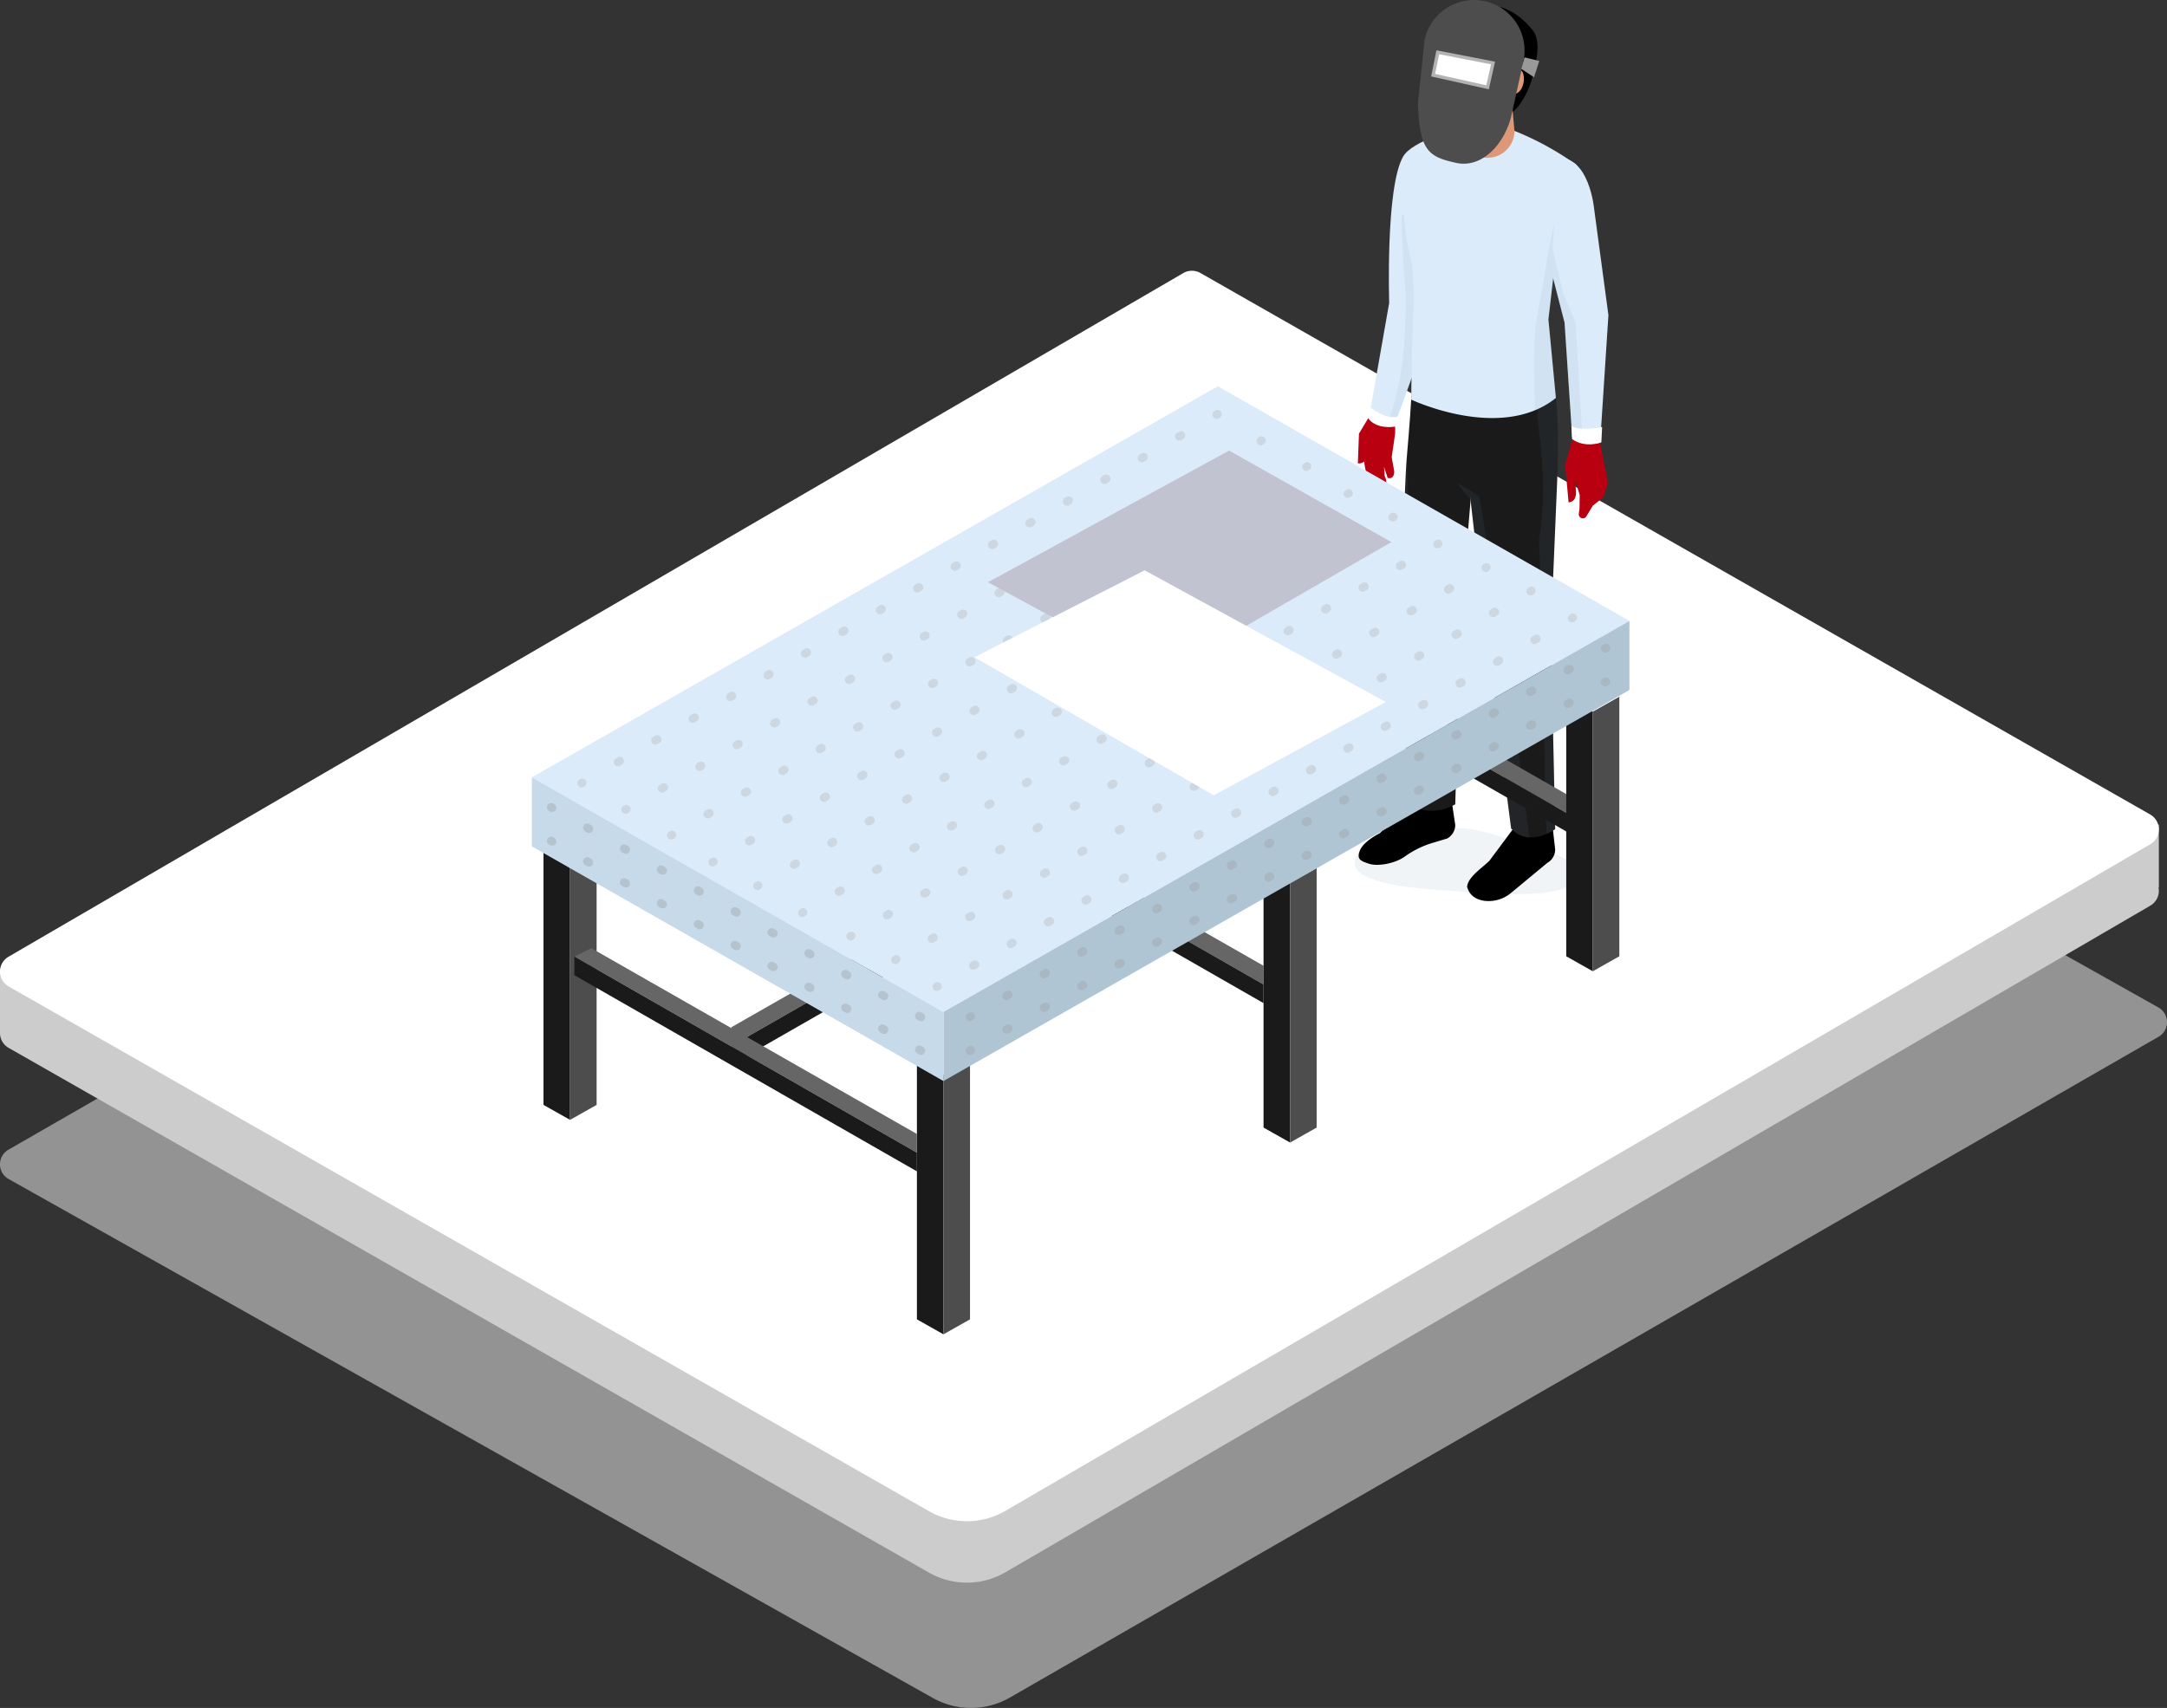 <svg id="Group_6618" data-name="Group 6618" xmlns="http://www.w3.org/2000/svg" xmlns:xlink="http://www.w3.org/1999/xlink" width="646.283" height="509.504" viewBox="0 0 646.283 509.504">
  <rect x="0" y="0" width="646.283" height="509.504" fill="#333333" stroke="none"/>
  <defs>
    <clipPath id="clip-path">
      <rect id="Rectangle_882" data-name="Rectangle 882" width="646.283" height="509.504" fill="none"/>
    </clipPath>
    <clipPath id="clip-path-3">
      <rect id="Rectangle_868" data-name="Rectangle 868" width="646.283" height="369.397" fill="none"/>
    </clipPath>
    <clipPath id="clip-path-5">
      <rect id="Rectangle_870" data-name="Rectangle 870" width="66.377" height="19.766" fill="none"/>
    </clipPath>
    <clipPath id="clip-path-6">
      <rect id="Rectangle_871" data-name="Rectangle 871" width="18.207" height="64.738" fill="none"/>
    </clipPath>
    <clipPath id="clip-path-7">
      <rect id="Rectangle_872" data-name="Rectangle 872" width="5.881" height="105.314" fill="none"/>
    </clipPath>
    <clipPath id="clip-path-8">
      <rect id="Rectangle_873" data-name="Rectangle 873" width="7.631" height="133.865" fill="none"/>
    </clipPath>
    <clipPath id="clip-path-9">
      <rect id="Rectangle_874" data-name="Rectangle 874" width="21.627" height="105.71" fill="none"/>
    </clipPath>
    <clipPath id="clip-path-10">
      <rect id="Rectangle_875" data-name="Rectangle 875" width="12.632" height="74.346" fill="none"/>
    </clipPath>
    <clipPath id="clip-path-11">
      <rect id="Rectangle_876" data-name="Rectangle 876" width="15.112" height="16.377" fill="none"/>
    </clipPath>
    <clipPath id="clip-path-12">
      <rect id="Rectangle_877" data-name="Rectangle 877" width="10.612" height="65.354" fill="none"/>
    </clipPath>
    <clipPath id="clip-path-13">
      <rect id="Rectangle_878" data-name="Rectangle 878" width="192.206" height="122.658" fill="none"/>
    </clipPath>
    <clipPath id="clip-path-14">
      <rect id="Rectangle_879" data-name="Rectangle 879" width="298.178" height="173.344" fill="none"/>
    </clipPath>
    <clipPath id="clip-path-15">
      <rect id="Rectangle_880" data-name="Rectangle 880" width="112.831" height="75.125" fill="none"/>
    </clipPath>
  </defs>
  <g id="Group_5773" data-name="Group 5773" clip-path="url(#clip-path)">
    <rect id="Rectangle_866" data-name="Rectangle 866" width="15.775" height="18.688" transform="translate(0 289.088)" fill="#ccc"/>
    <rect id="Rectangle_867" data-name="Rectangle 867" width="15.777" height="18.688" transform="translate(628.074 246.028)" fill="#ccc"/>
    <g id="Group_5737" data-name="Group 5737">
      <g id="Group_5736" data-name="Group 5736" clip-path="url(#clip-path)">
        <g id="Group_5735" data-name="Group 5735" transform="translate(0 140.106)" opacity="0.54" style="mix-blend-mode: multiply;isolation: isolate">
          <g id="Group_5734" data-name="Group 5734">
            <g id="Group_5733" data-name="Group 5733" clip-path="url(#clip-path-3)">
              <path id="Path_9831" data-name="Path 9831" d="M643.689,247.522,359.238,87.764a5.209,5.209,0,0,0-5.093,0L2.593,289.932a5.025,5.025,0,0,0,0,8.8l275.621,154.8a23.273,23.273,0,0,0,22.753,0L643.689,256.318a5.025,5.025,0,0,0,0-8.8" transform="translate(0 -87.1)" fill="#e6e6e6"/>
            </g>
          </g>
        </g>
        <path id="Path_9832" data-name="Path 9832" d="M641.269,223.813,358.012,62.277a5.118,5.118,0,0,0-5.07,0L2.583,266.222a5.119,5.119,0,0,0,0,8.894L277.046,431.638a22.873,22.873,0,0,0,22.658,0L641.269,232.706a5.119,5.119,0,0,0,0-8.894" transform="translate(0 37.491)" fill="#ccc"/>
        <path id="Path_9833" data-name="Path 9833" d="M641.269,212.419,358.012,50.884a5.126,5.126,0,0,0-5.07,0L2.583,254.829a5.121,5.121,0,0,0,0,8.9l274.463,156.52a22.873,22.873,0,0,0,22.658,0L641.269,221.313a5.119,5.119,0,0,0,0-8.894" transform="translate(0 30.558)" fill="#fff"/>
      </g>
    </g>
    <g id="Group_5772" data-name="Group 5772">
      <g id="Group_5771" data-name="Group 5771" clip-path="url(#clip-path)">
        <g id="Group_5740" data-name="Group 5740" transform="translate(403.978 247.01)" opacity="0.1" style="mix-blend-mode: multiply;isolation: isolate">
          <g id="Group_5739" data-name="Group 5739">
            <g id="Group_5738" data-name="Group 5738" clip-path="url(#clip-path-5)">
              <path id="Path_9834" data-name="Path 9834" d="M278.746,153.678c7.987-.788,16.031,2.477,23.392,5.117,3.5,1.256,11.812,2.719,14.048,5.72,9.037,12.133-30.7,8.337-34.607,7.935-5.231-.539-31.3-1.107-30.415-8.886.928-8.2,23-10.076,27.582-9.886" transform="translate(-251.142 -153.559)" fill="#6c90b1"/>
            </g>
          </g>
        </g>
        <path id="Path_9835" data-name="Path 9835" d="M257.186,75.137l3.96,1.959c1.451,1.391,1.951,4.792,1.676,6.783l-.364,2.614-.616,4.171.746,4.1s.2,2.673-1.945,2.065l-1.075-3.246.183,2.683s1.737,3.436-1.243,3.724L258,99.132a1.733,1.733,0,0,1-2.022.96,25.654,25.654,0,0,1-2.344-8.138,2.285,2.285,0,0,1-1.882.531l.336-8.849Z" transform="translate(153.21 45.726)" fill="#b80011"/>
        <path id="Path_9836" data-name="Path 9836" d="M263.985,32.126c2.672-4.7,15.8-8.133,15.8-8.133-.225.421-5.461,52.819-5.461,52.819l-13.012,35.749s-6.528.336-7.491-2.543l6.022-34.258s-1.12-34.378,4.142-43.634" transform="translate(154.466 14.601)" fill="#dbebfa"/>
        <g id="Group_5743" data-name="Group 5743" transform="translate(413.234 62.613)" opacity="0.1" style="mix-blend-mode: multiply;isolation: isolate">
          <g id="Group_5742" data-name="Group 5742">
            <g id="Group_5741" data-name="Group 5741" clip-path="url(#clip-path-6)">
              <path id="Path_9837" data-name="Path 9837" d="M262.968,64.678s-1.1-12.494-1.292-23.294c0-.244.043-.478.052-.713a6.659,6.659,0,0,0,1.813-1.747c.195.219.381.441.6.647A10.1,10.1,0,0,0,275.1,41.407c-1.34,13.174-2.654,26.318-2.654,26.318l-13.01,35.749a10.1,10.1,0,0,1-2.543.169c3.215-7.055,4.589-15.043,5.368-22.642.6-5.826.7-16.322.7-16.322" transform="translate(-256.896 -38.925)" fill="#6c90b1"/>
            </g>
          </g>
        </g>
        <path id="Path_9838" data-name="Path 9838" d="M262.777,78.206l-1.028,3.032s-5.522,1.091-8.106-2.535l.811-3.093s4.432,3.7,8.323,2.6" transform="translate(154.359 46.014)" fill="#fff"/>
        <path id="Path_9839" data-name="Path 9839" d="M258.268,158.352l10.2-10.2H279.55l1.158,7.758a4.66,4.66,0,0,1-2.384,4.068l-4.555,1.37a27.861,27.861,0,0,0-8.151,4.05c-2.863,2.043-7.98,3-10.681,2.1-2.435-.819-3.643-1.287-2.723-3.8.574-1.567,2.358-3.381,6.055-5.339" transform="translate(153.301 90.158)"/>
        <path id="Path_9840" data-name="Path 9840" d="M278.691,163.687l8.017-10.773h10.728l.841,7.436a4.586,4.586,0,0,1-2.345,4L285.2,173.246a10.419,10.419,0,0,1-7.937,2.439c-2.25-.3-4.5-1.354-5.255-4.226l.072-.4c.487-2.669,4.708-5.443,6.613-7.372" transform="translate(165.534 93.058)"/>
        <path id="Path_9841" data-name="Path 9841" d="M263.254,67.593l16.008,5.453,2.02,24.445-3.748,45.181L275.824,198.8s-7.324,4.7-14.4-.531l-1.491-60.143s.56-32.676,1.491-43.375c1.549-17.781,1.832-27.154,1.832-27.154" transform="translate(158.185 41.135)" fill="#1a1a1a"/>
        <g id="Group_5746" data-name="Group 5746" transform="translate(418.116 136.165)" opacity="0.1" style="mix-blend-mode: multiply;isolation: isolate">
          <g id="Group_5745" data-name="Group 5745">
            <g id="Group_5744" data-name="Group 5744" clip-path="url(#clip-path-7)">
              <path id="Path_9842" data-name="Path 9842" d="M262.47,110.69c.349,10.52.088,21.431,1.078,32.1.409,16.247.906,30.981,2.265,47.173a12.315,12.315,0,0,1-4.391-2.082l-1.491-60.141s.552-32.123,1.469-43.093c.169,8.678.783,17.366,1.071,26.041" transform="translate(-259.932 -84.651)" fill="#6c90b1"/>
            </g>
          </g>
        </g>
        <path id="Path_9843" data-name="Path 9843" d="M301.381,100.08l-1.868,44.549,1.274,59.272s-7.779,5.688-13.136-.228l-7.637-58.988-5.59-48.852-6.544-22.914,32.408-1.5s2.036,5.459,1.092,28.665" transform="translate(163.023 43.461)" fill="#1a1a1a"/>
        <g id="Group_5749" data-name="Group 5749" transform="translate(457.023 114.876)" opacity="0.1" style="mix-blend-mode: multiply;isolation: isolate">
          <g id="Group_5748" data-name="Group 5748">
            <g id="Group_5747" data-name="Group 5747" clip-path="url(#clip-path-8)">
              <path id="Path_9844" data-name="Path 9844" d="M291.5,100.08l-1.868,44.549,1.274,59.272a15.007,15.007,0,0,1-2.5,1.38c-.137-2.488-.33-4.969-.545-7.449.043-18.407-.655-35.3-.944-53.731-.138-8.836-.407-17.546-.849-26.281,2.114-12.206,1.237-24.572-.5-36.825.021-.6.034-1.19.055-1.785a7.069,7.069,0,0,0-.915-3.917q-.287-1.8-.585-3.587l6.289-.291s2.036,5.459,1.092,28.665" transform="translate(-284.118 -71.415)" fill="#6c90b1"/>
            </g>
          </g>
        </g>
        <g id="Group_5752" data-name="Group 5752" transform="translate(434.469 144.086)" opacity="0.1" style="mix-blend-mode: multiply;isolation: isolate">
          <g id="Group_5751" data-name="Group 5751">
            <g id="Group_5750" data-name="Group 5750" clip-path="url(#clip-path-9)">
              <path id="Path_9845" data-name="Path 9845" d="M276.8,94.007c1.929,9.043,4.124,28.694,5.635,37.832a31.729,31.729,0,0,0,.55,8.244,8.052,8.052,0,0,0,.248,1.777c4.708,18,5.976,35.051,8.5,53.424a7.7,7.7,0,0,1-5.419-2.662l-7.639-58.988-4.478-39.148L270.1,89.574s6.442,3.236,6.7,4.433" transform="translate(-270.097 -89.574)" fill="#6c90b1"/>
            </g>
          </g>
        </g>
        <path id="Path_9846" data-name="Path 9846" d="M260.312,38.572c.084-6.846,3.684-10.156,8.432-11.281,12.828-3.035,17.057-5.321,24.56-2.546A88.105,88.105,0,0,1,311.78,34.868L306.621,53.41l-3.191,27.6,2.226,23.4c-16.375,13.2-43.138.508-43.138.508s.2-20.538.769-28.232c.238-3.207-.486-11.775-.486-11.775-3.051-12.137-2.588-18.14-2.488-26.343" transform="translate(158.366 14.298)" fill="#dbebfa"/>
        <g id="Group_5755" data-name="Group 5755" transform="translate(457.513 48.078)" opacity="0.1" style="mix-blend-mode: multiply;isolation: isolate">
          <g id="Group_5754" data-name="Group 5754">
            <g id="Group_5753" data-name="Group 5753" clip-path="url(#clip-path-10)">
              <path id="Path_9847" data-name="Path 9847" d="M288.374,58.433c1.308-.87.828-12.727,1.192-14.836.7-4.068,2.466-6.886,4.774-10.272a6.355,6.355,0,0,0,1.16-3.436c.993.674,1.556,1.087,1.556,1.087L291.9,49.518l-3.191,27.6,2.226,23.4a64.925,64.925,0,0,1-6.325,3.713c.064-7.808-.494-12.835.072-22.584.341-5.878,2.4-13.026,3.695-23.218" transform="translate(-284.423 -29.889)" fill="#6c90b1"/>
            </g>
          </g>
        </g>
        <path id="Path_9848" data-name="Path 9848" d="M300.395,81.852l2.538,12.709-1.366,4.5-3.161,2.538s-1.726,2.879-1.922,3.2a1.221,1.221,0,0,1-2.226-.856l.2-1.351.069-4.182s-1.313-4.446-1.327-4.443l-.006-.037-.1-.478.326,3.854c.166,3.376-2.215,3.262-2.215,3.262l-1.012-11.138,2.373-8.45Z" transform="translate(176.603 49.287)" fill="#b80011"/>
        <path id="Path_9849" data-name="Path 9849" d="M286.859,29.235a8.02,8.02,0,1,1-16.041,0V16.116h14.858Z" transform="translate(164.811 9.808)" fill="#df9877"/>
        <g id="Group_5758" data-name="Group 5758" transform="translate(435.624 25.924)" opacity="0.1" style="mix-blend-mode: multiply;isolation: isolate">
          <g id="Group_5757" data-name="Group 5757">
            <g id="Group_5756" data-name="Group 5756" clip-path="url(#clip-path-11)">
              <path id="Path_9850" data-name="Path 9850" d="M285.927,18.883a7.965,7.965,0,0,0-.262,2.286c.158,5.961-5.931,14.4-12.516,10.189-1.739-1.115-2.414-3.156-2.326-6.164,0-.019,0-.034,0-.053V16.116h14.86Z" transform="translate(-270.815 -16.116)" fill="#6c90b1"/>
            </g>
          </g>
        </g>
        <path id="Path_9851" data-name="Path 9851" d="M290.181,23.729c0,6.714-8.059,9.9-12,10.441-4.761.65-9.906-2.979-9.906-9.814V7.146l23.26,4.148Z" transform="translate(163.264 4.349)" fill="#df9877"/>
        <path id="Path_9852" data-name="Path 9852" d="M272.13,3.963c9.22-5.792,17.183-2.432,22.671,4.493,2.678,3.378.836,10.185.042,13.377a24.474,24.474,0,0,1-6,11.181l-.693-11.455-1.345,2.276-1.929-1.407s.841-4.861.8-5.669c-.138-2.755-16.48-3.151-16.48-3.151s-7.136-3.327,2.926-9.645" transform="translate(162.334 0.611)"/>
        <path id="Path_9853" data-name="Path 9853" d="M284.014,14.886c.37,2.947-1.58,6.193-3.959,5.1V14.294s3.457-3.4,3.959.592" transform="translate(170.432 7.877)" fill="#df9877"/>
        <path id="Path_9854" data-name="Path 9854" d="M290.7,29.324c9.75-.931,11.192,15.243,11.192,15.243l4.25,31.626-2.45,37.671s-1.118,2.12-8.358-1.309L293.056,78.4,285.18,47.845s-.191-17.974,5.521-18.521" transform="translate(173.551 17.822)" fill="#dbebfa"/>
        <g id="Group_5761" data-name="Group 5761" transform="translate(461.464 66.321)" opacity="0.1" style="mix-blend-mode: multiply;isolation: isolate">
          <g id="Group_5760" data-name="Group 5760">
            <g id="Group_5759" data-name="Group 5759" clip-path="url(#clip-path-12)">
              <path id="Path_9855" data-name="Path 9855" d="M288.438,49.223l3.241,13.369c1.628,3.751,3.114,7.16,3.544,8.3.906,11.371,1.383,24.309,2.267,35.691a28.305,28.305,0,0,1-3.19-1.3L292.022,71.13l-5.143-19.6,2.091-10.3Z" transform="translate(-286.879 -41.23)" fill="#6c90b1"/>
            </g>
          </g>
        </g>
        <path id="Path_9856" data-name="Path 9856" d="M300.51,79.318l-.235,4.575s-4.705,1.869-8.72-.975l-.206-3.931s1.613,1.7,9.161.331" transform="translate(177.305 48.069)" fill="#fff"/>
        <path id="Path_9857" data-name="Path 9857" d="M273.464,25.643a11.235,11.235,0,0,0,3.3-1.2,12.647,12.647,0,0,0,4.8-3.175c1.078-1.1,2.017-3.064,2.387-6.947l1.909.952s.465,8.809-3.344,12.77c-1.655,1.723-4.546,4.845-8.575,3.952-2.144-.475-4.777-2.723-5.482-9.018-.182-1.62-.182-5.772-.182-5.772s.878,5.274,2.8,7.226a3.092,3.092,0,0,0,2.39,1.21" transform="translate(163.263 8.716)"/>
        <path id="Path_9858" data-name="Path 9858" d="M279.1,21.9s-6.523-.227-7.168-.873-1.359-1.7-.993-2.053c3.577-3.4,8.16,2.926,8.16,2.926" transform="translate(164.824 10.938)"/>
        <path id="Path_9859" data-name="Path 9859" d="M273.708,19.079c.339.376.166,1.377-.542,1.953s-5.242.219-5.242.219,2.595-5.7,5.784-2.172" transform="translate(163.049 10.908)"/>
        <path id="Path_9860" data-name="Path 9860" d="M274.257,48.583h0c-8.1-1.79-11-3.479-11.357-18.032l1.995-18.73a15.075,15.075,0,0,1,29.44,6.508l-3.521,15.926c-1.79,8.1-8.461,16.118-16.557,14.327" transform="translate(159.993 0)" fill="#4d4d4d"/>
        <path id="Path_9861" data-name="Path 9861" d="M267.088,9.692l16.491,3.2-1.634,7.259L265.713,16.52Z" transform="translate(161.704 5.898)" fill="#fff"/>
        <path id="Path_9862" data-name="Path 9862" d="M267.088,9.692l16.491,3.2-1.634,7.259L265.713,16.52Z" transform="translate(161.704 5.898)" fill="none" stroke="#b3b3b3" stroke-miterlimit="10" stroke-width="1"/>
        <path id="Path_9863" data-name="Path 9863" d="M285.858,16.564l1.557-4.856-4.387-1.068-.962,3.455Z" transform="translate(171.656 6.475)" fill="#999"/>
        <path id="Path_9864" data-name="Path 9864" d="M237.764,157.572,135.6,216.1V221.7l102.165-58.524Z" transform="translate(82.521 95.893)" fill="#1a1a1a"/>
        <path id="Path_9865" data-name="Path 9865" d="M232.712,156.049,135.6,211.482v5.606l102.165-58.523Z" transform="translate(82.521 94.966)" fill="#666"/>
        <path id="Path_9866" data-name="Path 9866" d="M170.756,146.171l102.165,58.523V210.3L170.756,151.776Z" transform="translate(103.916 88.954)" fill="#1a1a1a"/>
        <path id="Path_9867" data-name="Path 9867" d="M175.808,144.647,272.92,200.08v5.606L170.756,147.163Z" transform="translate(103.916 88.027)" fill="#666"/>
        <path id="Path_9868" data-name="Path 9868" d="M226.912,114.349l102.165,58.523v5.608L226.912,119.955Z" transform="translate(138.091 69.589)" fill="#1a1a1a"/>
        <path id="Path_9869" data-name="Path 9869" d="M231.964,112.825l97.112,55.433v5.606L226.911,115.341Z" transform="translate(138.091 68.662)" fill="#666"/>
        <path id="Path_9870" data-name="Path 9870" d="M177.919,278.447,170,273.98V196.54l7.919,4.467Z" transform="translate(103.457 119.608)" fill="#1a1a1a"/>
        <path id="Path_9871" data-name="Path 9871" d="M174.923,278.447l7.919-4.467V196.54l-7.919,4.467Z" transform="translate(106.452 119.608)" fill="#4d4d4d"/>
        <path id="Path_9872" data-name="Path 9872" d="M108.688,238.676l-7.919-4.467V156.77l7.919,4.467Z" transform="translate(61.324 95.405)" fill="#1a1a1a"/>
        <path id="Path_9873" data-name="Path 9873" d="M105.692,238.676l7.919-4.467V156.77l-7.919,4.467Z" transform="translate(64.32 95.405)" fill="#4d4d4d"/>
        <path id="Path_9874" data-name="Path 9874" d="M242.187,242.881l-7.919-4.467v-77.44l7.919,4.467Z" transform="translate(142.567 97.964)" fill="#1a1a1a"/>
        <path id="Path_9875" data-name="Path 9875" d="M239.191,242.881l7.919-4.467v-77.44l-7.919,4.467Z" transform="translate(145.563 97.964)" fill="#4d4d4d"/>
        <path id="Path_9876" data-name="Path 9876" d="M298.309,211.114l-7.919-4.467v-77.44l7.919,4.467Z" transform="translate(176.722 78.631)" fill="#1a1a1a"/>
        <path id="Path_9877" data-name="Path 9877" d="M425.948,141.634l-122.751-70L98.613,188.3l122.751,70Z" transform="translate(60.012 43.593)" fill="#dbebfa"/>
        <path id="Path_9878" data-name="Path 9878" d="M379.508,135.755v-20.6L174.924,231.821v20.6Z" transform="translate(106.453 70.077)" fill="#afc5d3"/>
        <path id="Path_9879" data-name="Path 9879" d="M221.364,214.165v20.6l-122.751-70v-20.6Z" transform="translate(60.012 87.733)" fill="#c7daea"/>
        <path id="Path_9880" data-name="Path 9880" d="M295.313,211.114l7.919-4.467v-77.44l-7.919,4.467Z" transform="translate(179.718 78.631)" fill="#4d4d4d"/>
        <path id="Path_9881" data-name="Path 9881" d="M106.488,177.368l102.165,58.523V241.5L106.488,182.974Z" transform="translate(64.805 107.94)" fill="#1a1a1a"/>
        <path id="Path_9882" data-name="Path 9882" d="M111.541,175.845l97.112,55.433v5.606L106.488,178.361Z" transform="translate(64.805 107.013)" fill="#666"/>
        <g id="Group_5764" data-name="Group 5764" transform="translate(288.039 192.035)" opacity="0.31" style="mix-blend-mode: multiply;isolation: isolate">
          <g id="Group_5763" data-name="Group 5763">
            <g id="Group_5762" data-name="Group 5762" clip-path="url(#clip-path-13)">
              <path id="Path_9883" data-name="Path 9883" d="M298.088,122.042a1.254,1.254,0,0,1-.631-2.339l.261-.151a1.254,1.254,0,1,1,1.258,2.17l-.259.151a1.26,1.26,0,0,1-.629.169" transform="translate(-107.397 -119.383)" fill="#999"/>
              <path id="Path_9884" data-name="Path 9884" d="M187.091,223.293a1.256,1.256,0,0,1-.632-2.34l.532-.309a1.254,1.254,0,0,1,1.259,2.17l-.531.309a1.258,1.258,0,0,1-.629.171m11.159-6.478a1.255,1.255,0,0,1-.632-2.339l.532-.309a1.254,1.254,0,1,1,1.259,2.17l-.531.309a1.256,1.256,0,0,1-.629.169m11.159-6.479A1.254,1.254,0,0,1,208.78,208l.531-.309a1.255,1.255,0,0,1,1.258,2.173l-.531.309a1.252,1.252,0,0,1-.629.166m11.16-6.474a1.255,1.255,0,0,1-.632-2.34l.532-.309a1.255,1.255,0,1,1,1.26,2.17l-.531.309a1.258,1.258,0,0,1-.629.17m11.159-6.479a1.255,1.255,0,0,1-.631-2.34l.531-.306a1.254,1.254,0,1,1,1.259,2.17l-.531.309a1.254,1.254,0,0,1-.629.167m11.159-6.476a1.255,1.255,0,0,1-.631-2.34l.531-.309a1.255,1.255,0,0,1,1.261,2.17l-.531.309a1.259,1.259,0,0,1-.631.171m11.16-6.479a1.254,1.254,0,0,1-.631-2.34l.531-.309a1.255,1.255,0,0,1,1.258,2.173l-.531.309a1.265,1.265,0,0,1-.627.167m11.159-6.476a1.255,1.255,0,0,1-.631-2.34l.531-.309a1.255,1.255,0,0,1,1.261,2.17l-.532.309a1.258,1.258,0,0,1-.629.171m11.159-6.479a1.254,1.254,0,0,1-.631-2.337l.531-.31a1.255,1.255,0,0,1,1.261,2.17l-.531.309a1.258,1.258,0,0,1-.631.169M287.524,165a1.255,1.255,0,0,1-.631-2.34l.531-.309a1.255,1.255,0,0,1,1.259,2.172l-.531.307a1.246,1.246,0,0,1-.629.171m11.159-6.479a1.254,1.254,0,0,1-.629-2.34l.531-.307a1.255,1.255,0,0,1,1.258,2.173l-.532.306a1.218,1.218,0,0,1-.627.169m11.159-6.476a1.255,1.255,0,0,1-.631-2.34l.531-.307a1.255,1.255,0,0,1,1.261,2.17l-.531.309a1.258,1.258,0,0,1-.631.169M321,145.564a1.256,1.256,0,0,1-.631-2.342l.531-.309a1.255,1.255,0,0,1,1.26,2.17l-.531.309a1.26,1.26,0,0,1-.629.172m11.159-6.479a1.254,1.254,0,0,1-.631-2.339l.531-.309a1.255,1.255,0,0,1,1.261,2.17l-.533.309a1.256,1.256,0,0,1-.629.169m11.159-6.479a1.254,1.254,0,0,1-.629-2.339l.532-.309a1.255,1.255,0,0,1,1.256,2.173l-.532.309a1.242,1.242,0,0,1-.627.166m11.16-6.476a1.254,1.254,0,0,1-.631-2.339l.531-.309a1.254,1.254,0,1,1,1.259,2.17l-.531.309a1.256,1.256,0,0,1-.629.169" transform="translate(-174.947 -116.992)" fill="#999"/>
              <path id="Path_9885" data-name="Path 9885" d="M180.322,190.4a1.254,1.254,0,0,1-.631-2.339l.261-.151a1.254,1.254,0,1,1,1.258,2.17l-.259.151a1.256,1.256,0,0,1-.629.169" transform="translate(-179.066 -77.781)" fill="#999"/>
              <path id="Path_9886" data-name="Path 9886" d="M298.088,128.282a1.254,1.254,0,0,1-.631-2.339l.261-.151a1.254,1.254,0,1,1,1.258,2.17l-.259.151a1.26,1.26,0,0,1-.629.169" transform="translate(-107.397 -115.586)" fill="#999"/>
              <path id="Path_9887" data-name="Path 9887" d="M187.091,229.533a1.256,1.256,0,0,1-.632-2.34l.532-.309a1.254,1.254,0,0,1,1.259,2.17l-.531.309a1.258,1.258,0,0,1-.629.171m11.159-6.478a1.256,1.256,0,0,1-.632-2.34l.532-.309a1.254,1.254,0,1,1,1.259,2.17l-.531.309a1.258,1.258,0,0,1-.629.171m11.159-6.479a1.254,1.254,0,0,1-.629-2.34l.531-.307a1.255,1.255,0,0,1,1.258,2.172l-.531.309a1.254,1.254,0,0,1-.629.167m11.16-6.476a1.255,1.255,0,0,1-.632-2.339l.532-.309a1.255,1.255,0,1,1,1.26,2.17l-.531.309a1.257,1.257,0,0,1-.629.169m11.159-6.478a1.255,1.255,0,0,1-.631-2.34l.531-.307a1.254,1.254,0,1,1,1.259,2.17l-.531.309a1.256,1.256,0,0,1-.629.169m11.159-6.478a1.255,1.255,0,0,1-.631-2.34l.531-.309a1.256,1.256,0,0,1,1.261,2.172l-.531.307a1.244,1.244,0,0,1-.631.171m11.16-6.478a1.255,1.255,0,0,1-.631-2.34l.531-.309a1.255,1.255,0,0,1,1.258,2.173l-.531.307a1.25,1.25,0,0,1-.627.169m11.159-6.478a1.254,1.254,0,0,1-.631-2.339l.531-.309a1.255,1.255,0,0,1,1.261,2.17l-.532.309a1.256,1.256,0,0,1-.629.169m11.159-6.478a1.255,1.255,0,0,1-.631-2.339l.531-.309a1.255,1.255,0,0,1,1.261,2.17l-.531.309a1.258,1.258,0,0,1-.631.169m11.16-6.478a1.254,1.254,0,0,1-.631-2.339l.531-.309a1.254,1.254,0,0,1,1.259,2.17l-.531.309a1.26,1.26,0,0,1-.629.169m11.159-6.478a1.255,1.255,0,0,1-.629-2.34l.531-.307a1.255,1.255,0,0,1,1.258,2.172l-.532.307a1.234,1.234,0,0,1-.627.169m11.159-6.476a1.255,1.255,0,0,1-.631-2.34l.531-.309A1.255,1.255,0,0,1,311,157.8l-.531.309a1.243,1.243,0,0,1-.631.171M321,151.8a1.255,1.255,0,0,1-.631-2.34l.531-.309a1.255,1.255,0,0,1,1.26,2.17l-.531.309a1.258,1.258,0,0,1-.629.171m11.159-6.478a1.255,1.255,0,0,1-.631-2.34l.531-.309a1.255,1.255,0,0,1,1.261,2.17l-.533.309a1.258,1.258,0,0,1-.629.171m11.159-6.479a1.255,1.255,0,0,1-.629-2.34l.532-.307a1.254,1.254,0,1,1,1.256,2.172l-.532.309a1.244,1.244,0,0,1-.627.167m11.16-6.476a1.254,1.254,0,0,1-.631-2.339l.531-.309a1.254,1.254,0,1,1,1.259,2.17l-.531.309a1.256,1.256,0,0,1-.629.169" transform="translate(-174.947 -113.195)" fill="#999"/>
              <path id="Path_9888" data-name="Path 9888" d="M180.322,196.642a1.254,1.254,0,0,1-.631-2.339l.261-.151a1.254,1.254,0,1,1,1.258,2.17l-.259.151a1.256,1.256,0,0,1-.629.169" transform="translate(-179.066 -73.984)" fill="#999"/>
            </g>
          </g>
        </g>
        <g id="Group_5767" data-name="Group 5767" transform="translate(172.17 122.291)" opacity="0.35" style="mix-blend-mode: multiply;isolation: isolate">
          <g id="Group_5766" data-name="Group 5766">
            <g id="Group_5765" data-name="Group 5765" clip-path="url(#clip-path-14)">
              <path id="Path_9889" data-name="Path 9889" d="M291.935,116.435a1.255,1.255,0,0,1-.632-2.339l.261-.151a1.255,1.255,0,0,1,1.263,2.168l-.261.151a1.252,1.252,0,0,1-.631.171" transform="translate(4.728 -53.053)" fill="#b3b3b3"/>
              <path id="Path_9890" data-name="Path 9890" d="M180.937,217.683a1.255,1.255,0,0,1-.629-2.34l.531-.307a1.255,1.255,0,1,1,1.258,2.172l-.531.307a1.256,1.256,0,0,1-.629.169m11.16-6.476a1.256,1.256,0,0,1-.632-2.34l.532-.309a1.254,1.254,0,1,1,1.259,2.17l-.531.309a1.258,1.258,0,0,1-.629.171m11.159-6.479a1.254,1.254,0,0,1-.631-2.339l.531-.309a1.255,1.255,0,0,1,1.261,2.17l-.532.309a1.256,1.256,0,0,1-.629.169m11.159-6.478a1.254,1.254,0,0,1-.631-2.339l.532-.309a1.255,1.255,0,0,1,1.26,2.17l-.532.309a1.256,1.256,0,0,1-.629.169m11.16-6.478a1.254,1.254,0,0,1-.631-2.34l.532-.307a1.254,1.254,0,0,1,1.256,2.172l-.531.309a1.248,1.248,0,0,1-.627.167m11.159-6.476a1.255,1.255,0,0,1-.631-2.34l.532-.309a1.254,1.254,0,0,1,1.259,2.17l-.532.309a1.242,1.242,0,0,1-.629.171m11.16-6.478a1.255,1.255,0,0,1-.632-2.34l.532-.309a1.255,1.255,0,0,1,1.26,2.17l-.531.309a1.242,1.242,0,0,1-.629.171m11.159-6.478a1.255,1.255,0,0,1-.629-2.34l.531-.309a1.255,1.255,0,1,1,1.256,2.173l-.531.307a1.25,1.25,0,0,1-.627.169m11.159-6.478a1.255,1.255,0,0,1-.631-2.339l.531-.309a1.255,1.255,0,0,1,1.261,2.17l-.531.309a1.257,1.257,0,0,1-.631.169m11.16-6.478a1.255,1.255,0,0,1-.632-2.339l.532-.309a1.254,1.254,0,1,1,1.259,2.17l-.531.309a1.256,1.256,0,0,1-.629.169m11.159-6.478a1.255,1.255,0,0,1-.629-2.34l.531-.307a1.255,1.255,0,1,1,1.258,2.172l-.532.307a1.234,1.234,0,0,1-.627.169m11.159-6.476a1.255,1.255,0,0,1-.631-2.34l.531-.309a1.255,1.255,0,0,1,1.261,2.17l-.531.309a1.243,1.243,0,0,1-.631.171m11.16-6.478a1.255,1.255,0,0,1-.631-2.34l.531-.309a1.255,1.255,0,0,1,1.26,2.17l-.531.309a1.262,1.262,0,0,1-.629.171m11.159-6.478a1.255,1.255,0,0,1-.631-2.34l.531-.309a1.255,1.255,0,0,1,1.261,2.17l-.532.309a1.258,1.258,0,0,1-.629.171M337.166,127a1.255,1.255,0,0,1-.629-2.34l.532-.307a1.254,1.254,0,1,1,1.256,2.172l-.532.309a1.244,1.244,0,0,1-.627.167m11.16-6.476a1.254,1.254,0,0,1-.631-2.339l.531-.309a1.255,1.255,0,1,1,1.26,2.17l-.531.309a1.256,1.256,0,0,1-.629.169" transform="translate(-62.821 -50.661)" fill="#b3b3b3"/>
              <path id="Path_9891" data-name="Path 9891" d="M174.168,184.795a1.255,1.255,0,0,1-.632-2.339l.261-.151a1.255,1.255,0,0,1,1.263,2.168l-.261.151a1.252,1.252,0,0,1-.631.17" transform="translate(-66.941 -11.451)" fill="#b3b3b3"/>
              <path id="Path_9892" data-name="Path 9892" d="M284.246,111.444a1.254,1.254,0,0,1-.634-2.337l.261-.153a1.254,1.254,0,1,1,1.264,2.167l-.259.151a1.239,1.239,0,0,1-.632.172" transform="translate(0.049 -56.09)" fill="#b3b3b3"/>
              <path id="Path_9893" data-name="Path 9893" d="M173.248,212.693a1.255,1.255,0,0,1-.631-2.339l.531-.309a1.255,1.255,0,0,1,1.261,2.17l-.531.309a1.266,1.266,0,0,1-.631.169m11.16-6.478a1.255,1.255,0,0,1-.631-2.34l.532-.309a1.255,1.255,0,1,1,1.256,2.173l-.531.307a1.255,1.255,0,0,1-.627.169m11.159-6.478a1.254,1.254,0,0,1-.631-2.339l.531-.309a1.255,1.255,0,0,1,1.261,2.17l-.532.309a1.256,1.256,0,0,1-.629.169m11.159-6.478a1.254,1.254,0,0,1-.631-2.339l.532-.309a1.255,1.255,0,0,1,1.26,2.17l-.533.309a1.256,1.256,0,0,1-.629.169m11.16-6.478a1.254,1.254,0,0,1-.631-2.34l.532-.307a1.254,1.254,0,0,1,1.256,2.172l-.531.309a1.248,1.248,0,0,1-.627.167m11.159-6.476a1.255,1.255,0,0,1-.631-2.34l.532-.309a1.255,1.255,0,0,1,1.26,2.17l-.532.309a1.242,1.242,0,0,1-.629.17m11.16-6.478a1.255,1.255,0,0,1-.632-2.34l.532-.309a1.255,1.255,0,0,1,1.26,2.17l-.531.309a1.242,1.242,0,0,1-.629.171m11.159-6.478a1.255,1.255,0,0,1-.631-2.34l.532-.309a1.255,1.255,0,0,1,1.256,2.173l-.531.307a1.25,1.25,0,0,1-.627.169m11.159-6.478a1.255,1.255,0,0,1-.631-2.339l.531-.309a1.255,1.255,0,0,1,1.261,2.17l-.531.309a1.258,1.258,0,0,1-.631.169m11.16-6.478a1.255,1.255,0,0,1-.632-2.339l.532-.309a1.254,1.254,0,1,1,1.259,2.17l-.531.309a1.256,1.256,0,0,1-.629.169m11.159-6.478a1.254,1.254,0,0,1-.631-2.339l.531-.309a1.254,1.254,0,1,1,1.259,2.17l-.531.309a1.256,1.256,0,0,1-.629.169M296,141.44a1.255,1.255,0,0,1-.629-2.34l.531-.307a1.255,1.255,0,1,1,1.258,2.172l-.531.307a1.24,1.24,0,0,1-.629.169m11.16-6.476a1.255,1.255,0,0,1-.631-2.34l.531-.309a1.255,1.255,0,0,1,1.26,2.17l-.531.309a1.262,1.262,0,0,1-.629.171m11.159-6.478a1.255,1.255,0,0,1-.631-2.34l.531-.309a1.255,1.255,0,0,1,1.261,2.17l-.532.309a1.258,1.258,0,0,1-.629.171m11.159-6.479a1.255,1.255,0,0,1-.629-2.34l.532-.307a1.254,1.254,0,1,1,1.256,2.172l-.532.309a1.244,1.244,0,0,1-.627.167m11.16-6.476a1.254,1.254,0,0,1-.631-2.339l.531-.309a1.254,1.254,0,1,1,1.259,2.17l-.531.309a1.256,1.256,0,0,1-.629.169" transform="translate(-67.501 -53.699)" fill="#b3b3b3"/>
              <path id="Path_9894" data-name="Path 9894" d="M166.481,179.8a1.254,1.254,0,0,1-.635-2.337l.261-.153a1.254,1.254,0,1,1,1.264,2.167l-.259.151a1.238,1.238,0,0,1-.631.172" transform="translate(-71.62 -14.489)" fill="#b3b3b3"/>
              <path id="Path_9895" data-name="Path 9895" d="M275.933,107.076a1.255,1.255,0,0,1-.632-2.339l.261-.151a1.255,1.255,0,0,1,1.263,2.168l-.261.151a1.252,1.252,0,0,1-.631.171" transform="translate(-5.01 -58.748)" fill="#b3b3b3"/>
              <path id="Path_9896" data-name="Path 9896" d="M164.935,208.324a1.255,1.255,0,0,1-.629-2.34l.531-.307a1.255,1.255,0,0,1,1.258,2.172l-.531.307a1.256,1.256,0,0,1-.629.169m11.16-6.476a1.256,1.256,0,0,1-.632-2.34L176,199.2a1.255,1.255,0,0,1,1.26,2.17l-.531.309a1.258,1.258,0,0,1-.629.171m11.159-6.479a1.254,1.254,0,0,1-.631-2.339l.531-.309a1.255,1.255,0,0,1,1.261,2.17l-.532.309a1.256,1.256,0,0,1-.629.169m11.16-6.478a1.255,1.255,0,0,1-.632-2.339l.532-.309a1.255,1.255,0,0,1,1.26,2.17l-.531.309a1.256,1.256,0,0,1-.629.169m11.159-6.478a1.254,1.254,0,0,1-.631-2.34l.532-.307a1.254,1.254,0,0,1,1.256,2.172l-.531.309a1.248,1.248,0,0,1-.627.167m11.159-6.476a1.255,1.255,0,0,1-.631-2.34l.532-.309a1.255,1.255,0,0,1,1.26,2.172l-.532.307a1.242,1.242,0,0,1-.629.17m11.16-6.478a1.255,1.255,0,0,1-.632-2.34l.532-.309a1.254,1.254,0,1,1,1.259,2.17l-.531.309a1.242,1.242,0,0,1-.629.171m11.159-6.478a1.254,1.254,0,0,1-.629-2.34l.531-.309a1.255,1.255,0,0,1,1.256,2.173l-.531.307a1.25,1.25,0,0,1-.627.169m11.159-6.478a1.255,1.255,0,0,1-.631-2.339l.531-.309a1.255,1.255,0,0,1,1.261,2.17l-.531.309a1.258,1.258,0,0,1-.631.169m11.16-6.478a1.255,1.255,0,0,1-.632-2.339l.532-.309a1.254,1.254,0,1,1,1.259,2.17l-.531.309a1.256,1.256,0,0,1-.629.169m11.159-6.478a1.255,1.255,0,0,1-.629-2.34l.531-.307a1.255,1.255,0,1,1,1.258,2.172l-.532.307a1.234,1.234,0,0,1-.627.169m11.159-6.476a1.255,1.255,0,0,1-.631-2.34l.531-.309a1.255,1.255,0,0,1,1.261,2.17l-.531.309a1.243,1.243,0,0,1-.631.171m11.16-6.478a1.255,1.255,0,0,1-.631-2.34l.531-.309a1.254,1.254,0,1,1,1.259,2.17l-.531.309a1.262,1.262,0,0,1-.629.171M310,124.117a1.255,1.255,0,0,1-.631-2.34l.531-.309a1.255,1.255,0,0,1,1.261,2.17l-.532.309a1.258,1.258,0,0,1-.629.171m11.159-6.479a1.255,1.255,0,0,1-.629-2.34l.532-.307a1.254,1.254,0,1,1,1.256,2.172l-.532.309a1.244,1.244,0,0,1-.627.167m11.16-6.476a1.254,1.254,0,0,1-.631-2.339l.531-.309a1.254,1.254,0,1,1,1.259,2.17l-.531.309a1.256,1.256,0,0,1-.629.169" transform="translate(-72.56 -56.357)" fill="#b3b3b3"/>
              <path id="Path_9897" data-name="Path 9897" d="M158.166,175.435a1.255,1.255,0,0,1-.632-2.339l.261-.151a1.255,1.255,0,0,1,1.263,2.168l-.261.151a1.252,1.252,0,0,1-.631.17" transform="translate(-76.679 -17.147)" fill="#b3b3b3"/>
              <path id="Path_9898" data-name="Path 9898" d="M267,102.708a1.254,1.254,0,0,1-.634-2.337l.261-.153a1.255,1.255,0,0,1,1.266,2.167l-.261.151a1.239,1.239,0,0,1-.632.172" transform="translate(-10.449 -61.406)" fill="#b3b3b3"/>
              <path id="Path_9899" data-name="Path 9899" d="M156,203.956a1.255,1.255,0,0,1-.631-2.339l.531-.309a1.255,1.255,0,0,1,1.261,2.17l-.531.309a1.262,1.262,0,0,1-.631.169m11.16-6.478a1.255,1.255,0,0,1-.631-2.34l.532-.307A1.254,1.254,0,1,1,168.316,197l-.531.307a1.254,1.254,0,0,1-.627.169M178.317,191a1.254,1.254,0,0,1-.631-2.339l.531-.309a1.255,1.255,0,0,1,1.261,2.17l-.532.309a1.256,1.256,0,0,1-.629.169m11.159-6.478a1.254,1.254,0,0,1-.631-2.339l.532-.309a1.255,1.255,0,0,1,1.26,2.17l-.533.309a1.251,1.251,0,0,1-.629.169m11.16-6.478a1.254,1.254,0,0,1-.631-2.34l.533-.307a1.254,1.254,0,0,1,1.256,2.172l-.531.309a1.248,1.248,0,0,1-.627.167m11.159-6.476a1.255,1.255,0,0,1-.631-2.34l.532-.309a1.255,1.255,0,0,1,1.26,2.172l-.532.307a1.242,1.242,0,0,1-.629.171m11.16-6.478a1.255,1.255,0,0,1-.632-2.34l.532-.309a1.255,1.255,0,0,1,1.26,2.17l-.531.309a1.241,1.241,0,0,1-.629.171m11.159-6.478a1.255,1.255,0,0,1-.631-2.34l.532-.309a1.255,1.255,0,0,1,1.256,2.173l-.531.307a1.25,1.25,0,0,1-.627.169m11.159-6.478a1.255,1.255,0,0,1-.631-2.339l.531-.309a1.255,1.255,0,0,1,1.261,2.17l-.531.309a1.258,1.258,0,0,1-.631.169m11.16-6.478a1.255,1.255,0,0,1-.632-2.339l.532-.309a1.254,1.254,0,1,1,1.259,2.17l-.531.309a1.256,1.256,0,0,1-.629.169m11.159-6.478a1.254,1.254,0,0,1-.631-2.339l.531-.309a1.254,1.254,0,1,1,1.259,2.17l-.531.309a1.256,1.256,0,0,1-.629.169m11.159-6.478a1.255,1.255,0,0,1-.629-2.34l.531-.307a1.255,1.255,0,1,1,1.258,2.172l-.531.307a1.24,1.24,0,0,1-.629.169m11.16-6.476a1.255,1.255,0,0,1-.631-2.34l.531-.309a1.255,1.255,0,0,1,1.26,2.17l-.531.309a1.262,1.262,0,0,1-.629.171m11.159-6.478a1.255,1.255,0,0,1-.631-2.34l.531-.309a1.255,1.255,0,0,1,1.261,2.17l-.532.309a1.258,1.258,0,0,1-.629.171m11.159-6.479a1.255,1.255,0,0,1-.629-2.34l.532-.307a1.254,1.254,0,1,1,1.256,2.172l-.533.309a1.244,1.244,0,0,1-.627.167m11.16-6.476a1.254,1.254,0,0,1-.631-2.339l.531-.309a1.254,1.254,0,1,1,1.259,2.17l-.531.309a1.256,1.256,0,0,1-.629.169" transform="translate(-77.998 -59.015)" fill="#b3b3b3"/>
              <path id="Path_9900" data-name="Path 9900" d="M149.23,171.068a1.254,1.254,0,0,1-.634-2.337l.261-.153a1.254,1.254,0,1,1,1.264,2.167l-.259.151a1.239,1.239,0,0,1-.632.172" transform="translate(-82.117 -19.805)" fill="#b3b3b3"/>
              <path id="Path_9901" data-name="Path 9901" d="M258.683,97.716a1.254,1.254,0,0,1-.632-2.339l.261-.151a1.255,1.255,0,0,1,1.263,2.168l-.261.153a1.266,1.266,0,0,1-.63.169" transform="translate(-15.508 -64.444)" fill="#b3b3b3"/>
              <path id="Path_9902" data-name="Path 9902" d="M147.685,198.965a1.255,1.255,0,0,1-.629-2.34l.531-.307a1.255,1.255,0,1,1,1.258,2.172l-.531.307a1.256,1.256,0,0,1-.629.169m11.16-6.476a1.256,1.256,0,0,1-.632-2.34l.532-.309a1.255,1.255,0,0,1,1.26,2.17l-.531.309a1.258,1.258,0,0,1-.629.171M170,186.01a1.254,1.254,0,0,1-.631-2.339l.531-.309a1.255,1.255,0,0,1,1.261,2.17l-.532.309a1.256,1.256,0,0,1-.629.169m11.159-6.478a1.254,1.254,0,0,1-.631-2.339l.532-.309a1.255,1.255,0,0,1,1.26,2.17l-.532.309a1.251,1.251,0,0,1-.629.169m11.16-6.478a1.254,1.254,0,0,1-.631-2.34l.532-.307a1.254,1.254,0,0,1,1.256,2.172l-.531.309a1.248,1.248,0,0,1-.627.167m11.159-6.476a1.255,1.255,0,0,1-.631-2.34l.532-.309a1.255,1.255,0,0,1,1.26,2.172l-.533.307a1.242,1.242,0,0,1-.629.171m11.16-6.478a1.255,1.255,0,0,1-.632-2.34l.532-.309a1.255,1.255,0,1,1,1.26,2.17l-.531.309a1.242,1.242,0,0,1-.629.171m11.159-6.478a1.254,1.254,0,0,1-.629-2.34l.531-.309a1.255,1.255,0,0,1,1.256,2.173l-.531.307a1.25,1.25,0,0,1-.627.169m11.159-6.478a1.255,1.255,0,0,1-.631-2.339l.531-.309a1.255,1.255,0,0,1,1.261,2.17l-.531.309a1.257,1.257,0,0,1-.631.169m11.16-6.478a1.255,1.255,0,0,1-.632-2.339l.532-.309a1.254,1.254,0,1,1,1.259,2.17l-.531.309a1.256,1.256,0,0,1-.629.169m11.159-6.478a1.255,1.255,0,0,1-.629-2.34l.531-.307a1.255,1.255,0,1,1,1.258,2.172l-.532.307a1.234,1.234,0,0,1-.627.169m11.159-6.476a1.255,1.255,0,0,1-.631-2.34l.531-.309a1.255,1.255,0,0,1,1.261,2.17l-.531.309a1.243,1.243,0,0,1-.631.171m11.16-6.478a1.255,1.255,0,0,1-.631-2.34l.531-.309a1.254,1.254,0,1,1,1.259,2.17l-.531.309a1.263,1.263,0,0,1-.629.171m11.159-6.478a1.255,1.255,0,0,1-.631-2.34l.531-.309a1.255,1.255,0,0,1,1.261,2.17l-.532.309a1.258,1.258,0,0,1-.629.171m11.159-6.479a1.255,1.255,0,0,1-.629-2.34l.532-.307a1.254,1.254,0,1,1,1.256,2.172l-.532.309a1.244,1.244,0,0,1-.627.167m11.16-6.476a1.254,1.254,0,0,1-.631-2.339l.531-.309a1.255,1.255,0,1,1,1.26,2.17l-.531.309a1.256,1.256,0,0,1-.629.169" transform="translate(-83.057 -62.052)" fill="#b3b3b3"/>
              <path id="Path_9903" data-name="Path 9903" d="M140.917,166.076a1.255,1.255,0,0,1-.632-2.339l.261-.151a1.255,1.255,0,0,1,1.263,2.168l-.261.151a1.252,1.252,0,0,1-.631.171" transform="translate(-87.176 -22.843)" fill="#b3b3b3"/>
              <path id="Path_9904" data-name="Path 9904" d="M234.219,83.575a1.254,1.254,0,0,1-.634-2.337l.261-.153a1.254,1.254,0,1,1,1.264,2.167l-.259.151a1.239,1.239,0,0,1-.632.172" transform="translate(-30.396 -73.05)" fill="#b3b3b3"/>
              <path id="Path_9905" data-name="Path 9905" d="M123.22,184.823a1.255,1.255,0,0,1-.629-2.34l.531-.307a1.255,1.255,0,1,1,1.258,2.172l-.531.307a1.256,1.256,0,0,1-.629.169m11.16-6.476a1.256,1.256,0,0,1-.632-2.34l.532-.309a1.255,1.255,0,0,1,1.259,2.17l-.531.309a1.258,1.258,0,0,1-.629.171m11.159-6.479a1.254,1.254,0,0,1-.631-2.339l.531-.309a1.255,1.255,0,0,1,1.261,2.17l-.532.309a1.256,1.256,0,0,1-.629.169M156.7,165.39a1.254,1.254,0,0,1-.631-2.339l.532-.309a1.255,1.255,0,0,1,1.26,2.17l-.532.309a1.252,1.252,0,0,1-.629.169m11.16-6.478a1.254,1.254,0,0,1-.631-2.34l.532-.307a1.254,1.254,0,0,1,1.256,2.172l-.531.309a1.248,1.248,0,0,1-.627.167m11.159-6.476a1.255,1.255,0,0,1-.631-2.34l.532-.309a1.255,1.255,0,0,1,1.26,2.172l-.532.307a1.241,1.241,0,0,1-.629.171m11.16-6.478a1.255,1.255,0,0,1-.632-2.34l.532-.309a1.254,1.254,0,1,1,1.259,2.17l-.531.309a1.242,1.242,0,0,1-.629.171m11.159-6.478a1.254,1.254,0,0,1-.629-2.34l.531-.309A1.255,1.255,0,0,1,202.493,139l-.531.307a1.25,1.25,0,0,1-.627.169M212.494,133a1.255,1.255,0,0,1-.631-2.339l.531-.309a1.255,1.255,0,0,1,1.261,2.17l-.531.309a1.258,1.258,0,0,1-.631.169m11.16-6.478a1.255,1.255,0,0,1-.632-2.339l.532-.309a1.255,1.255,0,0,1,1.26,2.17l-.531.309a1.256,1.256,0,0,1-.629.169m11.159-6.478a1.255,1.255,0,0,1-.629-2.34l.531-.307a1.255,1.255,0,1,1,1.258,2.172l-.532.307a1.234,1.234,0,0,1-.627.169m11.159-6.476a1.255,1.255,0,0,1-.631-2.34l.531-.309a1.255,1.255,0,0,1,1.261,2.17l-.531.309a1.244,1.244,0,0,1-.631.171m11.16-6.478a1.255,1.255,0,0,1-.631-2.34l.531-.309a1.254,1.254,0,0,1,1.259,2.17l-.531.309a1.263,1.263,0,0,1-.629.171m11.159-6.478a1.255,1.255,0,0,1-.631-2.34l.531-.309a1.255,1.255,0,0,1,1.261,2.17l-.532.309a1.258,1.258,0,0,1-.629.171m11.159-6.479a1.255,1.255,0,0,1-.629-2.34l.532-.307a1.254,1.254,0,1,1,1.256,2.172l-.532.309a1.244,1.244,0,0,1-.627.167m11.16-6.476a1.254,1.254,0,0,1-.631-2.339l.531-.309a1.254,1.254,0,1,1,1.259,2.17l-.531.309a1.256,1.256,0,0,1-.629.169" transform="translate(-97.946 -70.658)" fill="#b3b3b3"/>
              <path id="Path_9906" data-name="Path 9906" d="M116.452,151.935a1.254,1.254,0,0,1-.634-2.337l.261-.153a1.254,1.254,0,1,1,1.264,2.167l-.259.151a1.239,1.239,0,0,1-.632.172" transform="translate(-102.065 -31.448)" fill="#b3b3b3"/>
              <path id="Path_9907" data-name="Path 9907" d="M226.055,78.684a1.254,1.254,0,0,1-.629-2.34l.261-.151a1.254,1.254,0,1,1,1.256,2.172l-.261.151a1.25,1.25,0,0,1-.627.169" transform="translate(-35.364 -76.025)" fill="#b3b3b3"/>
              <path id="Path_9908" data-name="Path 9908" d="M115.058,179.935a1.256,1.256,0,0,1-.632-2.34l.532-.309a1.254,1.254,0,0,1,1.26,2.17l-.531.309a1.258,1.258,0,0,1-.629.17m11.159-6.478a1.255,1.255,0,0,1-.629-2.342l.531-.307a1.254,1.254,0,1,1,1.256,2.172l-.531.309a1.25,1.25,0,0,1-.627.169m11.159-6.479a1.254,1.254,0,0,1-.629-2.34l.531-.307a1.255,1.255,0,0,1,1.258,2.172l-.531.309a1.254,1.254,0,0,1-.629.167m11.16-6.476a1.255,1.255,0,0,1-.632-2.339l.532-.309a1.255,1.255,0,1,1,1.26,2.17l-.531.309a1.256,1.256,0,0,1-.629.169m11.159-6.478a1.255,1.255,0,0,1-.631-2.34l.531-.307a1.255,1.255,0,0,1,1.261,2.17l-.532.309a1.256,1.256,0,0,1-.629.169m11.159-6.478a1.255,1.255,0,0,1-.629-2.34l.531-.309a1.255,1.255,0,0,1,1.258,2.173l-.531.307a1.256,1.256,0,0,1-.629.169m11.16-6.478a1.255,1.255,0,0,1-.631-2.34l.532-.309a1.255,1.255,0,1,1,1.256,2.173l-.531.307a1.25,1.25,0,0,1-.627.169m11.159-6.478a1.254,1.254,0,0,1-.631-2.339l.531-.309a1.255,1.255,0,0,1,1.261,2.17l-.532.309a1.256,1.256,0,0,1-.629.169m11.159-6.478a1.255,1.255,0,0,1-.631-2.339l.531-.309a1.255,1.255,0,0,1,1.261,2.17l-.531.309a1.258,1.258,0,0,1-.631.169m11.16-6.478a1.255,1.255,0,0,1-.631-2.34l.532-.307a1.254,1.254,0,1,1,1.256,2.172l-.531.307a1.234,1.234,0,0,1-.627.169m11.159-6.478a1.255,1.255,0,0,1-.629-2.34l.531-.307a1.255,1.255,0,0,1,1.258,2.172l-.532.307a1.234,1.234,0,0,1-.627.169m11.159-6.476a1.255,1.255,0,0,1-.631-2.34l.531-.309a1.255,1.255,0,0,1,1.261,2.17l-.531.309a1.243,1.243,0,0,1-.631.171m11.16-6.478a1.255,1.255,0,0,1-.631-2.34l.531-.309a1.255,1.255,0,0,1,1.26,2.17l-.531.309a1.258,1.258,0,0,1-.629.171m11.159-6.478a1.256,1.256,0,0,1-.629-2.342l.531-.307a1.255,1.255,0,1,1,1.258,2.172l-.531.309a1.26,1.26,0,0,1-.629.169m11.159-6.479a1.255,1.255,0,0,1-.629-2.34l.532-.307a1.254,1.254,0,1,1,1.256,2.172l-.532.309a1.244,1.244,0,0,1-.627.167m11.16-6.476a1.254,1.254,0,0,1-.631-2.339l.531-.309a1.254,1.254,0,1,1,1.259,2.17l-.531.309a1.256,1.256,0,0,1-.629.169" transform="translate(-102.914 -73.634)" fill="#b3b3b3"/>
              <path id="Path_9909" data-name="Path 9909" d="M108.289,147.044a1.254,1.254,0,0,1-.631-2.339l.261-.151a1.254,1.254,0,1,1,1.258,2.17l-.259.151a1.256,1.256,0,0,1-.629.169" transform="translate(-107.033 -34.423)" fill="#b3b3b3"/>
              <path id="Path_9910" data-name="Path 9910" d="M250.37,93.349a1.254,1.254,0,0,1-.634-2.337l.261-.153a1.254,1.254,0,1,1,1.264,2.167l-.259.151a1.239,1.239,0,0,1-.632.172" transform="translate(-20.567 -67.102)" fill="#b3b3b3"/>
              <path id="Path_9911" data-name="Path 9911" d="M139.372,194.6a1.255,1.255,0,0,1-.631-2.339l.531-.309a1.255,1.255,0,0,1,1.261,2.17l-.531.309a1.266,1.266,0,0,1-.631.169m11.16-6.478a1.255,1.255,0,0,1-.631-2.34l.532-.307a1.254,1.254,0,1,1,1.256,2.172l-.531.307a1.255,1.255,0,0,1-.627.169m11.159-6.478a1.254,1.254,0,0,1-.631-2.339l.531-.309a1.255,1.255,0,0,1,1.261,2.17l-.532.309a1.256,1.256,0,0,1-.629.169m11.159-6.478a1.254,1.254,0,0,1-.631-2.339l.532-.309a1.255,1.255,0,1,1,1.26,2.17l-.532.309a1.252,1.252,0,0,1-.629.169m11.16-6.478a1.254,1.254,0,0,1-.631-2.34l.532-.307a1.254,1.254,0,0,1,1.256,2.172l-.531.309a1.248,1.248,0,0,1-.627.167m11.159-6.476a1.255,1.255,0,0,1-.631-2.34l.532-.309a1.254,1.254,0,1,1,1.259,2.17l-.532.309a1.242,1.242,0,0,1-.629.171m11.16-6.478a1.255,1.255,0,0,1-.632-2.34l.532-.309a1.254,1.254,0,1,1,1.259,2.17l-.531.309a1.242,1.242,0,0,1-.629.171m11.159-6.478a1.255,1.255,0,0,1-.631-2.34l.532-.309a1.255,1.255,0,0,1,1.256,2.173l-.531.307a1.251,1.251,0,0,1-.627.169m11.159-6.478a1.255,1.255,0,0,1-.631-2.339l.531-.309a1.255,1.255,0,0,1,1.261,2.17l-.531.309a1.258,1.258,0,0,1-.631.169m11.16-6.478a1.255,1.255,0,0,1-.632-2.339l.532-.309a1.255,1.255,0,0,1,1.26,2.17l-.531.309a1.256,1.256,0,0,1-.629.169m11.159-6.478a1.254,1.254,0,0,1-.631-2.339l.531-.309a1.255,1.255,0,1,1,1.26,2.17l-.531.309a1.256,1.256,0,0,1-.629.169m11.159-6.478a1.255,1.255,0,0,1-.629-2.34l.531-.307a1.255,1.255,0,0,1,1.258,2.172l-.531.307a1.24,1.24,0,0,1-.629.169m11.16-6.476a1.255,1.255,0,0,1-.631-2.34l.531-.309a1.255,1.255,0,0,1,1.26,2.17l-.531.309a1.262,1.262,0,0,1-.629.171m11.159-6.478a1.255,1.255,0,0,1-.631-2.34l.531-.309a1.255,1.255,0,0,1,1.261,2.17l-.532.309a1.258,1.258,0,0,1-.629.171m11.159-6.479a1.255,1.255,0,0,1-.629-2.34l.532-.307a1.254,1.254,0,1,1,1.256,2.172l-.532.309a1.244,1.244,0,0,1-.627.167m11.16-6.476a1.254,1.254,0,0,1-.631-2.339l.531-.309a1.254,1.254,0,1,1,1.259,2.17l-.531.309a1.256,1.256,0,0,1-.629.169" transform="translate(-88.116 -64.71)" fill="#b3b3b3"/>
              <path id="Path_9912" data-name="Path 9912" d="M132.6,161.708a1.254,1.254,0,0,1-.634-2.336l.261-.153a1.254,1.254,0,1,1,1.264,2.167l-.259.15a1.239,1.239,0,0,1-.632.172" transform="translate(-92.235 -25.501)" fill="#b3b3b3"/>
              <path id="Path_9913" data-name="Path 9913" d="M242.681,88.357a1.255,1.255,0,0,1-.632-2.339l.261-.151a1.255,1.255,0,0,1,1.263,2.168l-.261.151a1.252,1.252,0,0,1-.631.171" transform="translate(-25.246 -70.14)" fill="#b3b3b3"/>
              <path id="Path_9914" data-name="Path 9914" d="M131.683,189.605a1.255,1.255,0,0,1-.629-2.34l.531-.307a1.255,1.255,0,0,1,1.258,2.172l-.531.307a1.256,1.256,0,0,1-.629.169m11.16-6.476a1.256,1.256,0,0,1-.632-2.34l.532-.309A1.254,1.254,0,0,1,144,182.65l-.531.309a1.258,1.258,0,0,1-.629.171M154,176.65a1.254,1.254,0,0,1-.631-2.339L153.9,174a1.255,1.255,0,0,1,1.261,2.17l-.532.309a1.256,1.256,0,0,1-.629.169m11.16-6.478a1.255,1.255,0,0,1-.632-2.339l.532-.309a1.255,1.255,0,0,1,1.26,2.17l-.531.309a1.256,1.256,0,0,1-.629.169m11.159-6.478a1.254,1.254,0,0,1-.631-2.34l.532-.307a1.254,1.254,0,0,1,1.256,2.172l-.531.309a1.248,1.248,0,0,1-.627.167m11.159-6.476a1.255,1.255,0,0,1-.631-2.34l.532-.309a1.255,1.255,0,0,1,1.26,2.17l-.532.309a1.242,1.242,0,0,1-.629.171m11.16-6.478a1.255,1.255,0,0,1-.632-2.34l.532-.309a1.255,1.255,0,0,1,1.26,2.17l-.531.309a1.242,1.242,0,0,1-.629.171m11.159-6.478a1.255,1.255,0,0,1-.629-2.34l.531-.309a1.255,1.255,0,0,1,1.256,2.173l-.531.307a1.251,1.251,0,0,1-.627.169m11.159-6.478a1.255,1.255,0,0,1-.631-2.339l.531-.309a1.255,1.255,0,0,1,1.261,2.17l-.531.309a1.258,1.258,0,0,1-.631.169m11.16-6.478a1.255,1.255,0,0,1-.632-2.339l.532-.309a1.254,1.254,0,1,1,1.259,2.17l-.531.309a1.256,1.256,0,0,1-.629.169m11.159-6.478a1.255,1.255,0,0,1-.629-2.34l.531-.307a1.255,1.255,0,1,1,1.258,2.172l-.531.307a1.244,1.244,0,0,1-.629.169m11.159-6.476a1.255,1.255,0,0,1-.631-2.34l.531-.309a1.255,1.255,0,0,1,1.261,2.17l-.531.309a1.243,1.243,0,0,1-.631.171m11.16-6.478a1.255,1.255,0,0,1-.631-2.34l.531-.309a1.254,1.254,0,1,1,1.259,2.17l-.531.309a1.263,1.263,0,0,1-.629.171m11.159-6.478a1.255,1.255,0,0,1-.631-2.34l.531-.309a1.255,1.255,0,0,1,1.261,2.17l-.532.309a1.258,1.258,0,0,1-.629.171m11.159-6.479a1.255,1.255,0,0,1-.629-2.34l.532-.307a1.254,1.254,0,1,1,1.256,2.172l-.532.309a1.244,1.244,0,0,1-.627.167m11.16-6.476a1.254,1.254,0,0,1-.631-2.339l.531-.309a1.255,1.255,0,1,1,1.26,2.17l-.531.309a1.256,1.256,0,0,1-.629.169" transform="translate(-92.796 -67.748)" fill="#b3b3b3"/>
              <path id="Path_9915" data-name="Path 9915" d="M124.915,156.717a1.254,1.254,0,0,1-.634-2.337l.261-.153a1.254,1.254,0,1,1,1.264,2.167l-.259.151a1.239,1.239,0,0,1-.632.172" transform="translate(-96.915 -28.538)" fill="#b3b3b3"/>
            </g>
          </g>
        </g>
        <g id="Group_5770" data-name="Group 5770" transform="translate(163.096 239.556)" opacity="0.25" style="mix-blend-mode: multiply;isolation: isolate">
          <g id="Group_5769" data-name="Group 5769">
            <g id="Group_5768" data-name="Group 5768" clip-path="url(#clip-path-15)">
              <path id="Path_9916" data-name="Path 9916" d="M212.967,214.012a1.245,1.245,0,0,1-.618-.162l-.523-.3a1.255,1.255,0,0,1,1.237-2.184l.523.3a1.254,1.254,0,0,1-.619,2.345m-11-6.24a1.241,1.241,0,0,1-.618-.162l-.524-.3a1.255,1.255,0,0,1,1.237-2.184l.524.3a1.254,1.254,0,0,1-.619,2.345m-11-6.24a1.25,1.25,0,0,1-.618-.162l-.523-.3a1.254,1.254,0,1,1,1.237-2.181l.524.3a1.254,1.254,0,0,1-.621,2.345m-11-6.24a1.249,1.249,0,0,1-.618-.163l-.523-.3a1.255,1.255,0,0,1,1.237-2.184l.523.3a1.254,1.254,0,0,1-.619,2.345m-11-6.238a1.253,1.253,0,0,1-.619-.164l-.524-.3a1.255,1.255,0,0,1,1.242-2.181l.523.3a1.255,1.255,0,0,1-.621,2.345m-11-6.24a1.241,1.241,0,0,1-.618-.162l-.524-.3a1.254,1.254,0,1,1,1.237-2.183l.524.3a1.255,1.255,0,0,1-.619,2.347m-11-6.24a1.25,1.25,0,0,1-.618-.162l-.523-.3a1.254,1.254,0,1,1,1.237-2.183l.523.3a1.255,1.255,0,0,1-.619,2.347m-11-6.24a1.245,1.245,0,0,1-.618-.162l-.524-.3a1.254,1.254,0,0,1,1.237-2.183l.524.3a1.255,1.255,0,0,1-.619,2.347m-11-6.24a1.241,1.241,0,0,1-.618-.162l-.524-.3a1.254,1.254,0,1,1,1.237-2.183l.524.3a1.255,1.255,0,0,1-.619,2.347m-11-6.24a1.252,1.252,0,0,1-.618-.164l-.523-.3a1.254,1.254,0,1,1,1.237-2.183l.524.3a1.255,1.255,0,0,1-.621,2.345m-11-6.24a1.25,1.25,0,0,1-.618-.162l-.322-.182a1.255,1.255,0,0,1,1.237-2.184l.322.182a1.255,1.255,0,0,1-.619,2.347" transform="translate(-101.392 -148.925)" fill="gray"/>
              <path id="Path_9917" data-name="Path 9917" d="M212.967,220.251a1.246,1.246,0,0,1-.618-.162l-.523-.3a1.255,1.255,0,0,1,1.237-2.184l.523.3a1.254,1.254,0,0,1-.619,2.345m-11-6.24a1.241,1.241,0,0,1-.618-.162l-.524-.3a1.255,1.255,0,0,1,1.237-2.184l.524.3a1.254,1.254,0,0,1-.619,2.345m-11-6.24a1.267,1.267,0,0,1-.618-.162l-.523-.3a1.254,1.254,0,1,1,1.237-2.181l.524.3a1.254,1.254,0,0,1-.621,2.345m-11-6.24a1.25,1.25,0,0,1-.618-.162l-.523-.3a1.255,1.255,0,0,1,1.237-2.184l.523.3a1.254,1.254,0,0,1-.619,2.345m-11-6.238a1.253,1.253,0,0,1-.619-.164l-.524-.3a1.255,1.255,0,1,1,1.242-2.181l.523.3a1.255,1.255,0,0,1-.621,2.345m-11-6.24a1.241,1.241,0,0,1-.618-.162l-.524-.3a1.254,1.254,0,1,1,1.237-2.183l.524.3a1.255,1.255,0,0,1-.619,2.347m-11-6.24a1.25,1.25,0,0,1-.618-.162l-.523-.3a1.254,1.254,0,1,1,1.237-2.183l.523.3a1.255,1.255,0,0,1-.619,2.347m-11-6.24a1.246,1.246,0,0,1-.618-.162l-.524-.3a1.254,1.254,0,0,1,1.237-2.183l.524.3a1.255,1.255,0,0,1-.619,2.347m-11-6.24a1.241,1.241,0,0,1-.618-.163l-.524-.3a1.254,1.254,0,1,1,1.237-2.183l.524.3a1.255,1.255,0,0,1-.619,2.347m-11-6.24a1.252,1.252,0,0,1-.618-.164l-.523-.3a1.254,1.254,0,1,1,1.237-2.183l.524.3a1.255,1.255,0,0,1-.621,2.345m-11-6.24a1.249,1.249,0,0,1-.618-.163l-.322-.182a1.255,1.255,0,0,1,1.237-2.184l.322.182a1.255,1.255,0,0,1-.619,2.347" transform="translate(-101.392 -145.128)" fill="gray"/>
            </g>
          </g>
        </g>
        <path id="Path_9918" data-name="Path 9918" d="M303.495,110.857l-68.99,39.82-51.336-27.833L255.093,83.56Z" transform="translate(111.471 50.852)" fill="#c2c3d0"/>
        <path id="Path_9919" data-name="Path 9919" d="M180.671,131.7l71.354,41.186,51.336-27.835L231.437,105.77Z" transform="translate(109.95 64.368)" fill="#fff"/>
      </g>
    </g>
  </g>
</svg>
